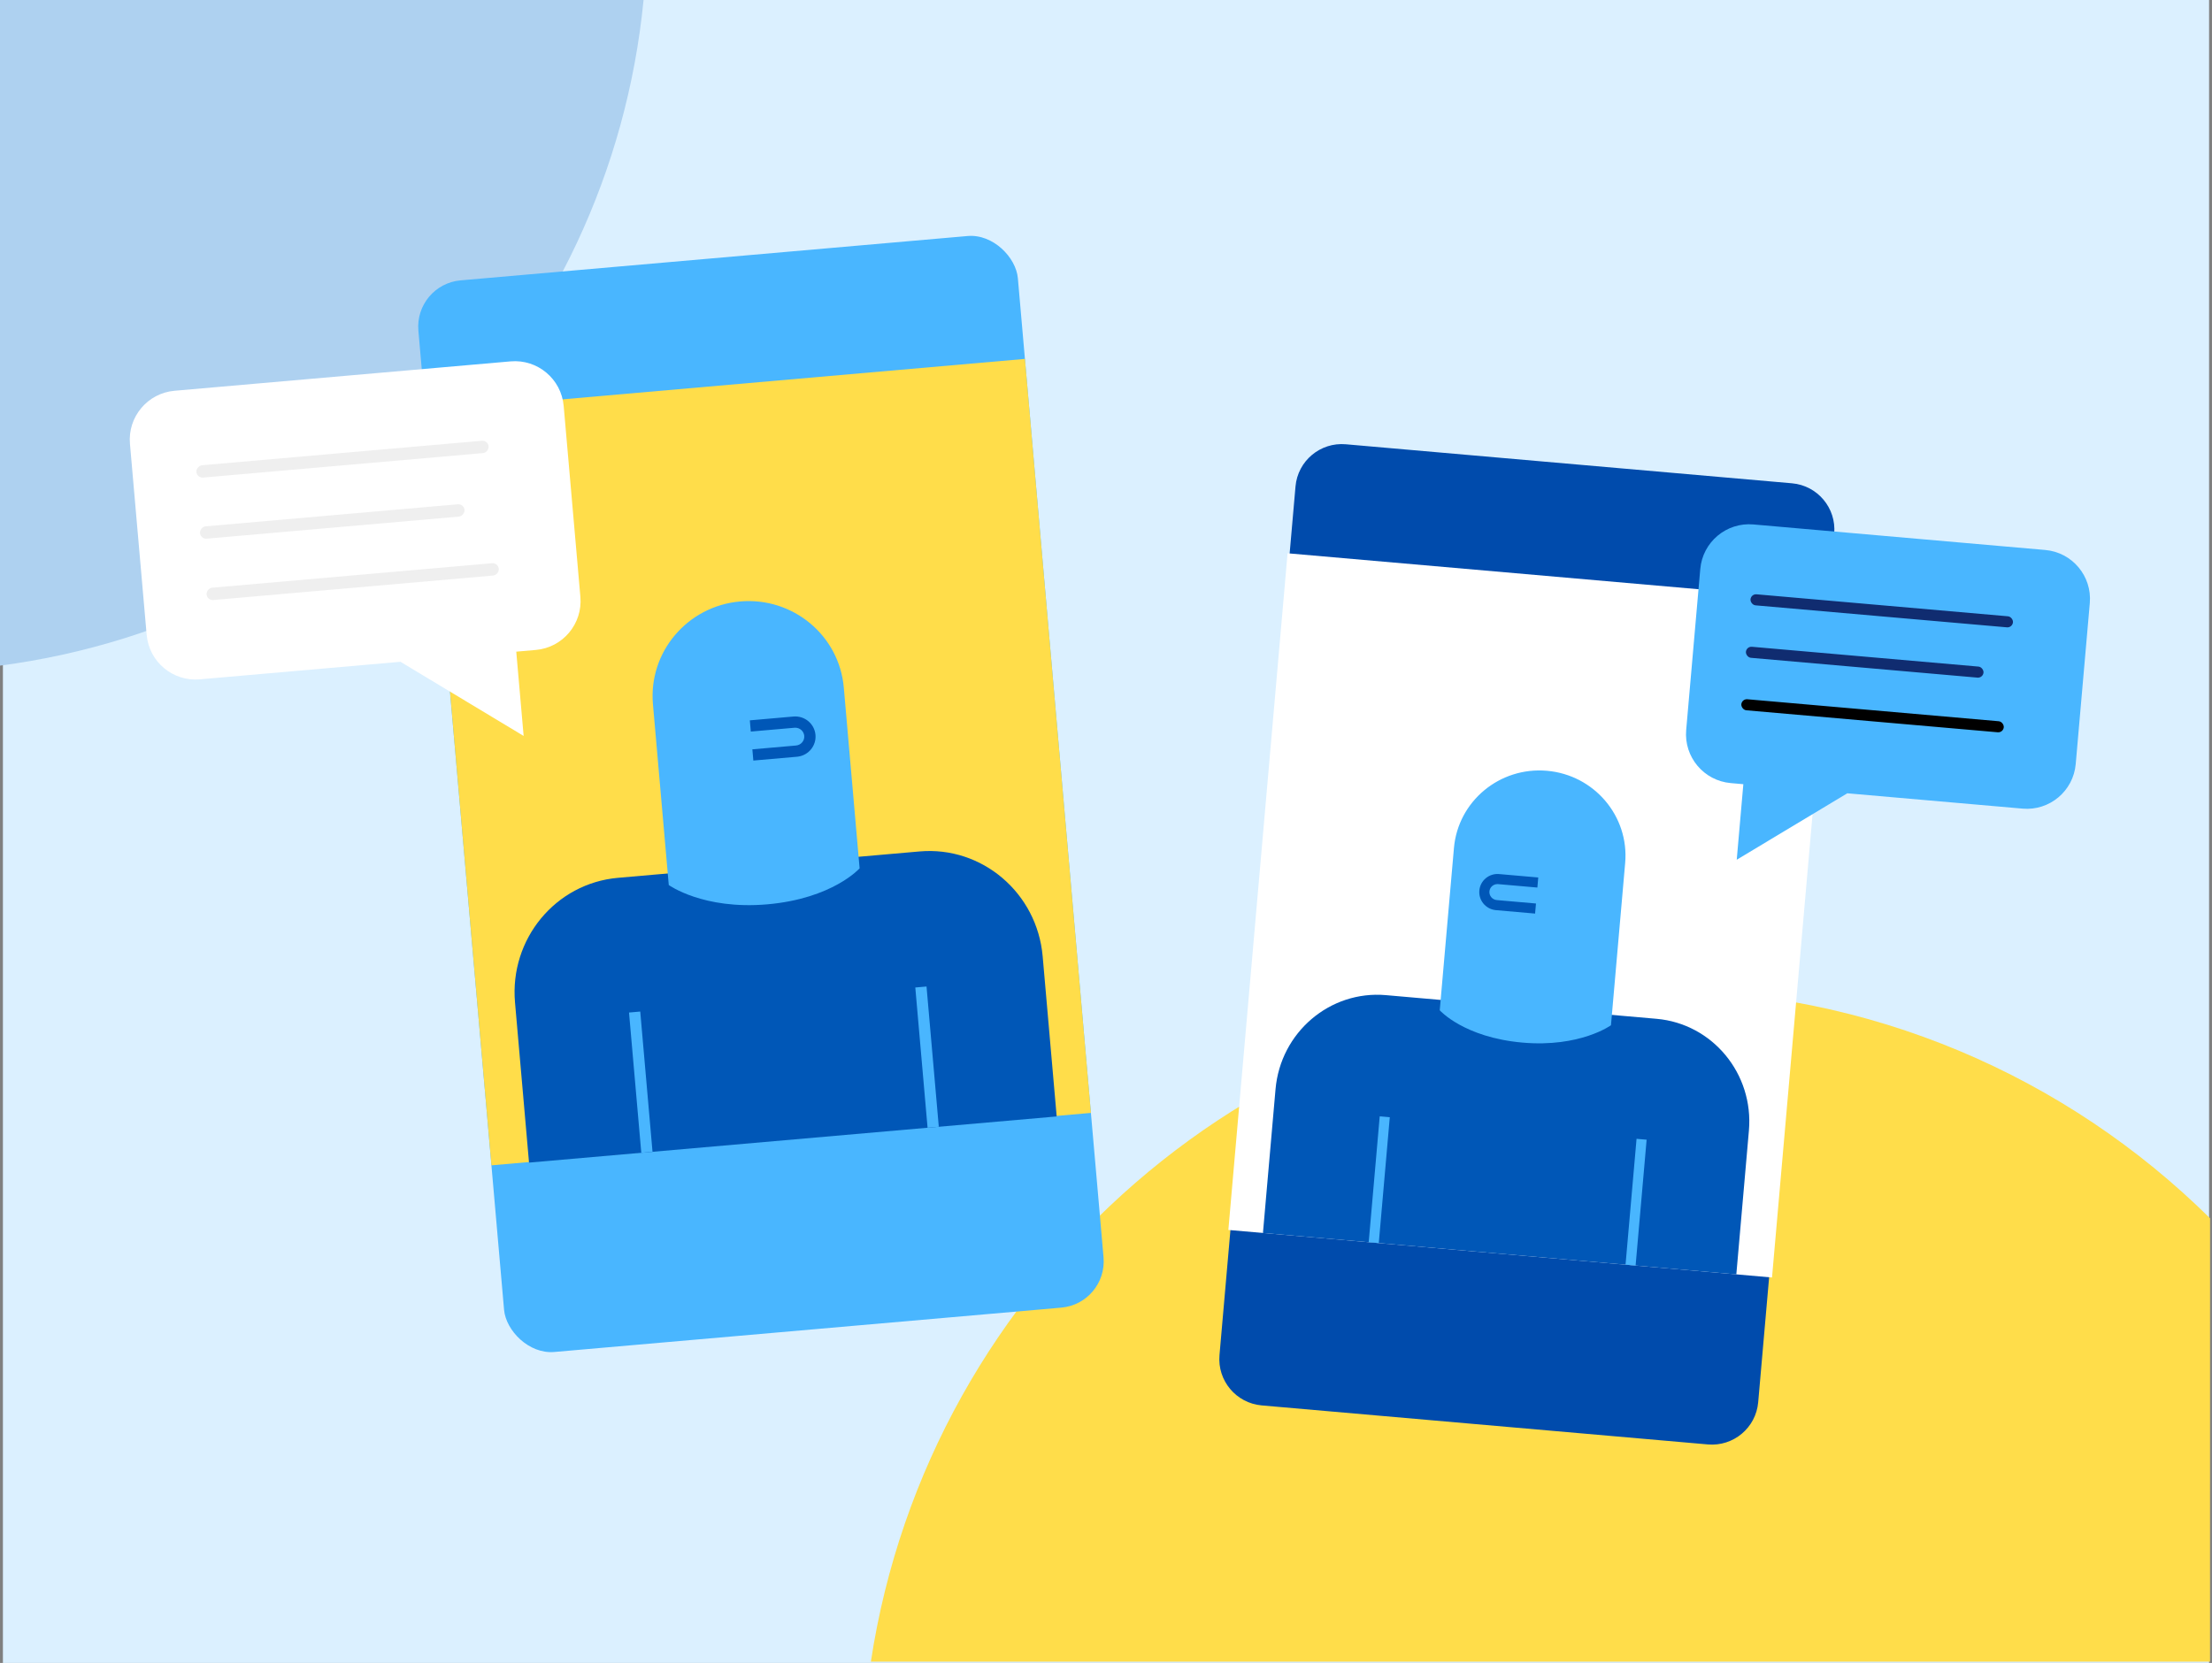 <?xml version="1.0" encoding="UTF-8"?> <svg xmlns="http://www.w3.org/2000/svg" xmlns:xlink="http://www.w3.org/1999/xlink" width="762px" height="573px" viewBox="0 0 762 573" version="1.1"><rect x="0" y="0" width="762" height="573" fill="#808080" stroke="none"/><title>Group 22</title><g id="Dev-Prep" stroke="none" stroke-width="1" fill="none" fill-rule="evenodd"><g id="Dev-Prep:-Assets:-2" transform="translate(-221, -11344)"><g id="Group-22" transform="translate(221, 11344)"><g id="BG"><rect id="Rectangle" fill="#DBF0FF" x="1.003" y="5.45696821e-12" width="759.993" height="573"></rect><path d="M221.698,-0 C210.069,118.821 117.561,213.898 0,229.363 L0,0.001 Z" id="Combined-Shape-Copy-2" fill="#AED1F0"></path><path d="M569.635,341 C644.359,341 712.064,371.073 761.328,419.786 L761.323,572.566 L300,572.563 C319.938,441.455 433.065,341 569.635,341 Z" id="Combined-Shape" fill="#FFDD4A"></path></g><g id="Group-15" transform="translate(418.701, 151.689)"><path d="M30.133,7.485 L184.417,7.485 C193.254,7.485 200.417,14.649 200.417,23.485 L200.417,323.931 C200.417,332.768 193.254,339.931 184.417,339.931 L30.133,339.931 C21.296,339.931 14.133,332.768 14.133,323.931 L14.133,23.485 C14.133,14.649 21.296,7.485 30.133,7.485 Z" id="Rectangle" fill="#004BAC" transform="translate(107.275, 173.708) rotate(5) translate(-107.275, -173.708) "></path><polygon id="Rectangle" fill="#FFFFFF" transform="translate(108.291, 163.728) rotate(5) translate(-108.291, -163.728) " points="14.291 46.703 202.291 46.703 202.291 280.753 14.291 280.753"></polygon><g id="Group" transform="translate(105.186, 197.02) scale(-1, 1) rotate(-5) translate(-105.186, -197.02) translate(23.338, 113.431)"><path d="M163.695,167.178 L0,167.178 L0,117.462 C0,97.793 15.698,81.848 35.064,81.848 L128.632,81.848 C147.997,81.848 163.695,97.793 163.695,117.462 L163.695,167.178 Z" id="Body" fill="#0057B7"></path><g id="Arm-outlines" transform="translate(34.994, 123.109)" fill="#49B6FF" fill-rule="nonzero"><polygon id="Stroke-12" points="3.318 0.534 3.318 44.07 -0.165 44.07 -0.165 0.534"></polygon><polygon id="Stroke-15" points="92.131 0.534 92.131 44.07 88.648 44.07 88.648 0.534"></polygon></g><g id="Head" transform="translate(50.502, 0)"><path d="M0,85.434 C0,85.434 9.92,94.038 29.811,94.038 C50.102,94.038 59.209,85.434 59.209,85.434 L59.209,29.298 C59.209,13.117 45.955,0 29.604,0 C13.253,0 0,13.117 0,29.298 L0,85.434 Z" id="Fill-4" fill="#49B6FF"></path><path d="M42.927,36.889 C46.397,36.889 49.215,39.678 49.215,43.129 C49.215,46.47 46.576,49.19 43.261,49.362 L42.927,49.371 L29.393,49.371 L29.393,45.888 L42.927,45.888 C44.482,45.888 45.732,44.65 45.732,43.129 C45.732,41.694 44.617,40.51 43.183,40.383 L42.927,40.372 L29.393,40.372 L29.393,36.889 L42.927,36.889 Z" id="Stroke-7" fill="#0057B7" fill-rule="nonzero"></path></g></g><g id="Group-21" transform="translate(230.545, 90.995) rotate(5) translate(-230.545, -90.995) translate(163.196, 33.199)"><path d="M16.889,0 L117.809,0 C127.137,-1.71341794e-15 134.698,7.561 134.698,16.889 L134.698,72.574 C134.698,81.902 127.137,89.463 117.809,89.463 L57.201,89.463 L57.201,89.463 L21.242,115.592 L21.242,89.463 L16.889,89.463 C7.561,89.463 2.60112744e-14,81.902 0,72.574 L0,16.889 C-1.14227862e-15,7.561 7.561,1.71341794e-15 16.889,0 Z" id="Rectangle-Copy-7" fill="#49B6FF"></path><rect id="Rectangle-Copy-52" fill="#102C70" x="18.151" y="23.883" width="90.754" height="3.821" rx="1.911"></rect><rect id="Rectangle-Copy-54" fill="#102C70" x="18.151" y="42.033" width="82.156" height="3.821" rx="1.911"></rect><rect id="Rectangle-Copy-55" fill="#000000" x="18.151" y="60.184" width="90.754" height="3.821" rx="1.911"></rect></g></g><g id="Group-15-Copy" transform="translate(40.742, 79.932)"><g id="Group-16" transform="translate(170.407, 198.119) rotate(-5) translate(-170.407, -198.119) translate(15.563, 12.79)"><rect id="Rectangle" fill="#49B6FF" x="102.381" y="-5.79890259e-13" width="207.301" height="370.658" rx="16"></rect><rect id="Rectangle" fill="#FFDD4A" x="102.386" y="43.903" width="207.301" height="260.798"></rect><g id="Group-21" transform="translate(74.991, 93.792) scale(-1, 1) translate(-74.991, -93.792) translate(-0, 29.309)"><path d="M16.889,0 L133.094,0 C142.421,-1.71341794e-15 149.983,7.561 149.983,16.889 L149.983,82.925 C149.983,92.253 142.421,99.814 133.094,99.814 L63.692,99.814 L63.692,99.814 L23.652,128.966 L23.652,99.814 L16.889,99.814 C7.561,99.814 1.8905847e-14,92.253 0,82.925 L0,16.889 C-1.14227862e-15,7.561 7.561,1.71341794e-15 16.889,0 Z" id="Rectangle-Copy-7" fill="#FFFFFF"></path><rect id="Rectangle-Copy-52" fill="#EFEFEF" x="26.973" y="26.39" width="101.052" height="4.263" rx="2.132"></rect><rect id="Rectangle-Copy-54" fill="#EFEFEF" x="37.151" y="47.469" width="91.479" height="4.263" rx="2.132"></rect><rect id="Rectangle-Copy-55" fill="#EFEFEF" x="27.163" y="68.731" width="101.052" height="4.263" rx="2.132"></rect></g><g id="Group" transform="translate(115.365, 118.608)"><path d="M182.463,186.284 L0,186.284 L0,130.886 C0,108.969 17.498,91.202 39.084,91.202 L143.379,91.202 C164.965,91.202 182.463,108.969 182.463,130.886 L182.463,186.284 Z" id="Body" fill="#0057B7"></path><g id="Arm-outlines" transform="translate(39.006, 137.178)" fill="#49B6FF" fill-rule="nonzero"><polygon id="Stroke-12" points="3.698 0.595 3.698 49.106 -0.184 49.106 -0.184 0.595"></polygon><polygon id="Stroke-15" points="102.694 0.595 102.694 49.106 98.812 49.106 98.812 0.595"></polygon></g><g id="Head" transform="translate(56.292, 0)"><path d="M0,95.197 C0,95.197 11.057,104.785 33.229,104.785 C55.847,104.785 65.997,95.197 65.997,95.197 L65.997,32.646 C65.997,14.616 51.224,0 32.999,0 C14.773,0 0,14.616 0,32.646 L0,95.197 Z" id="Fill-4" fill="#49B6FF"></path><path d="M47.849,41.105 C51.717,41.105 54.857,44.212 54.857,48.058 C54.857,51.78 51.916,54.812 48.221,55.003 L47.849,55.013 L32.763,55.013 L32.763,51.132 L47.849,51.132 C49.582,51.132 50.975,49.753 50.975,48.058 C50.975,46.459 49.732,45.14 48.134,44.998 L47.849,44.985 L32.763,44.985 L32.763,41.105 L47.849,41.105 Z" id="Stroke-7" fill="#0057B7" fill-rule="nonzero"></path></g></g></g></g></g></g></g></svg> 